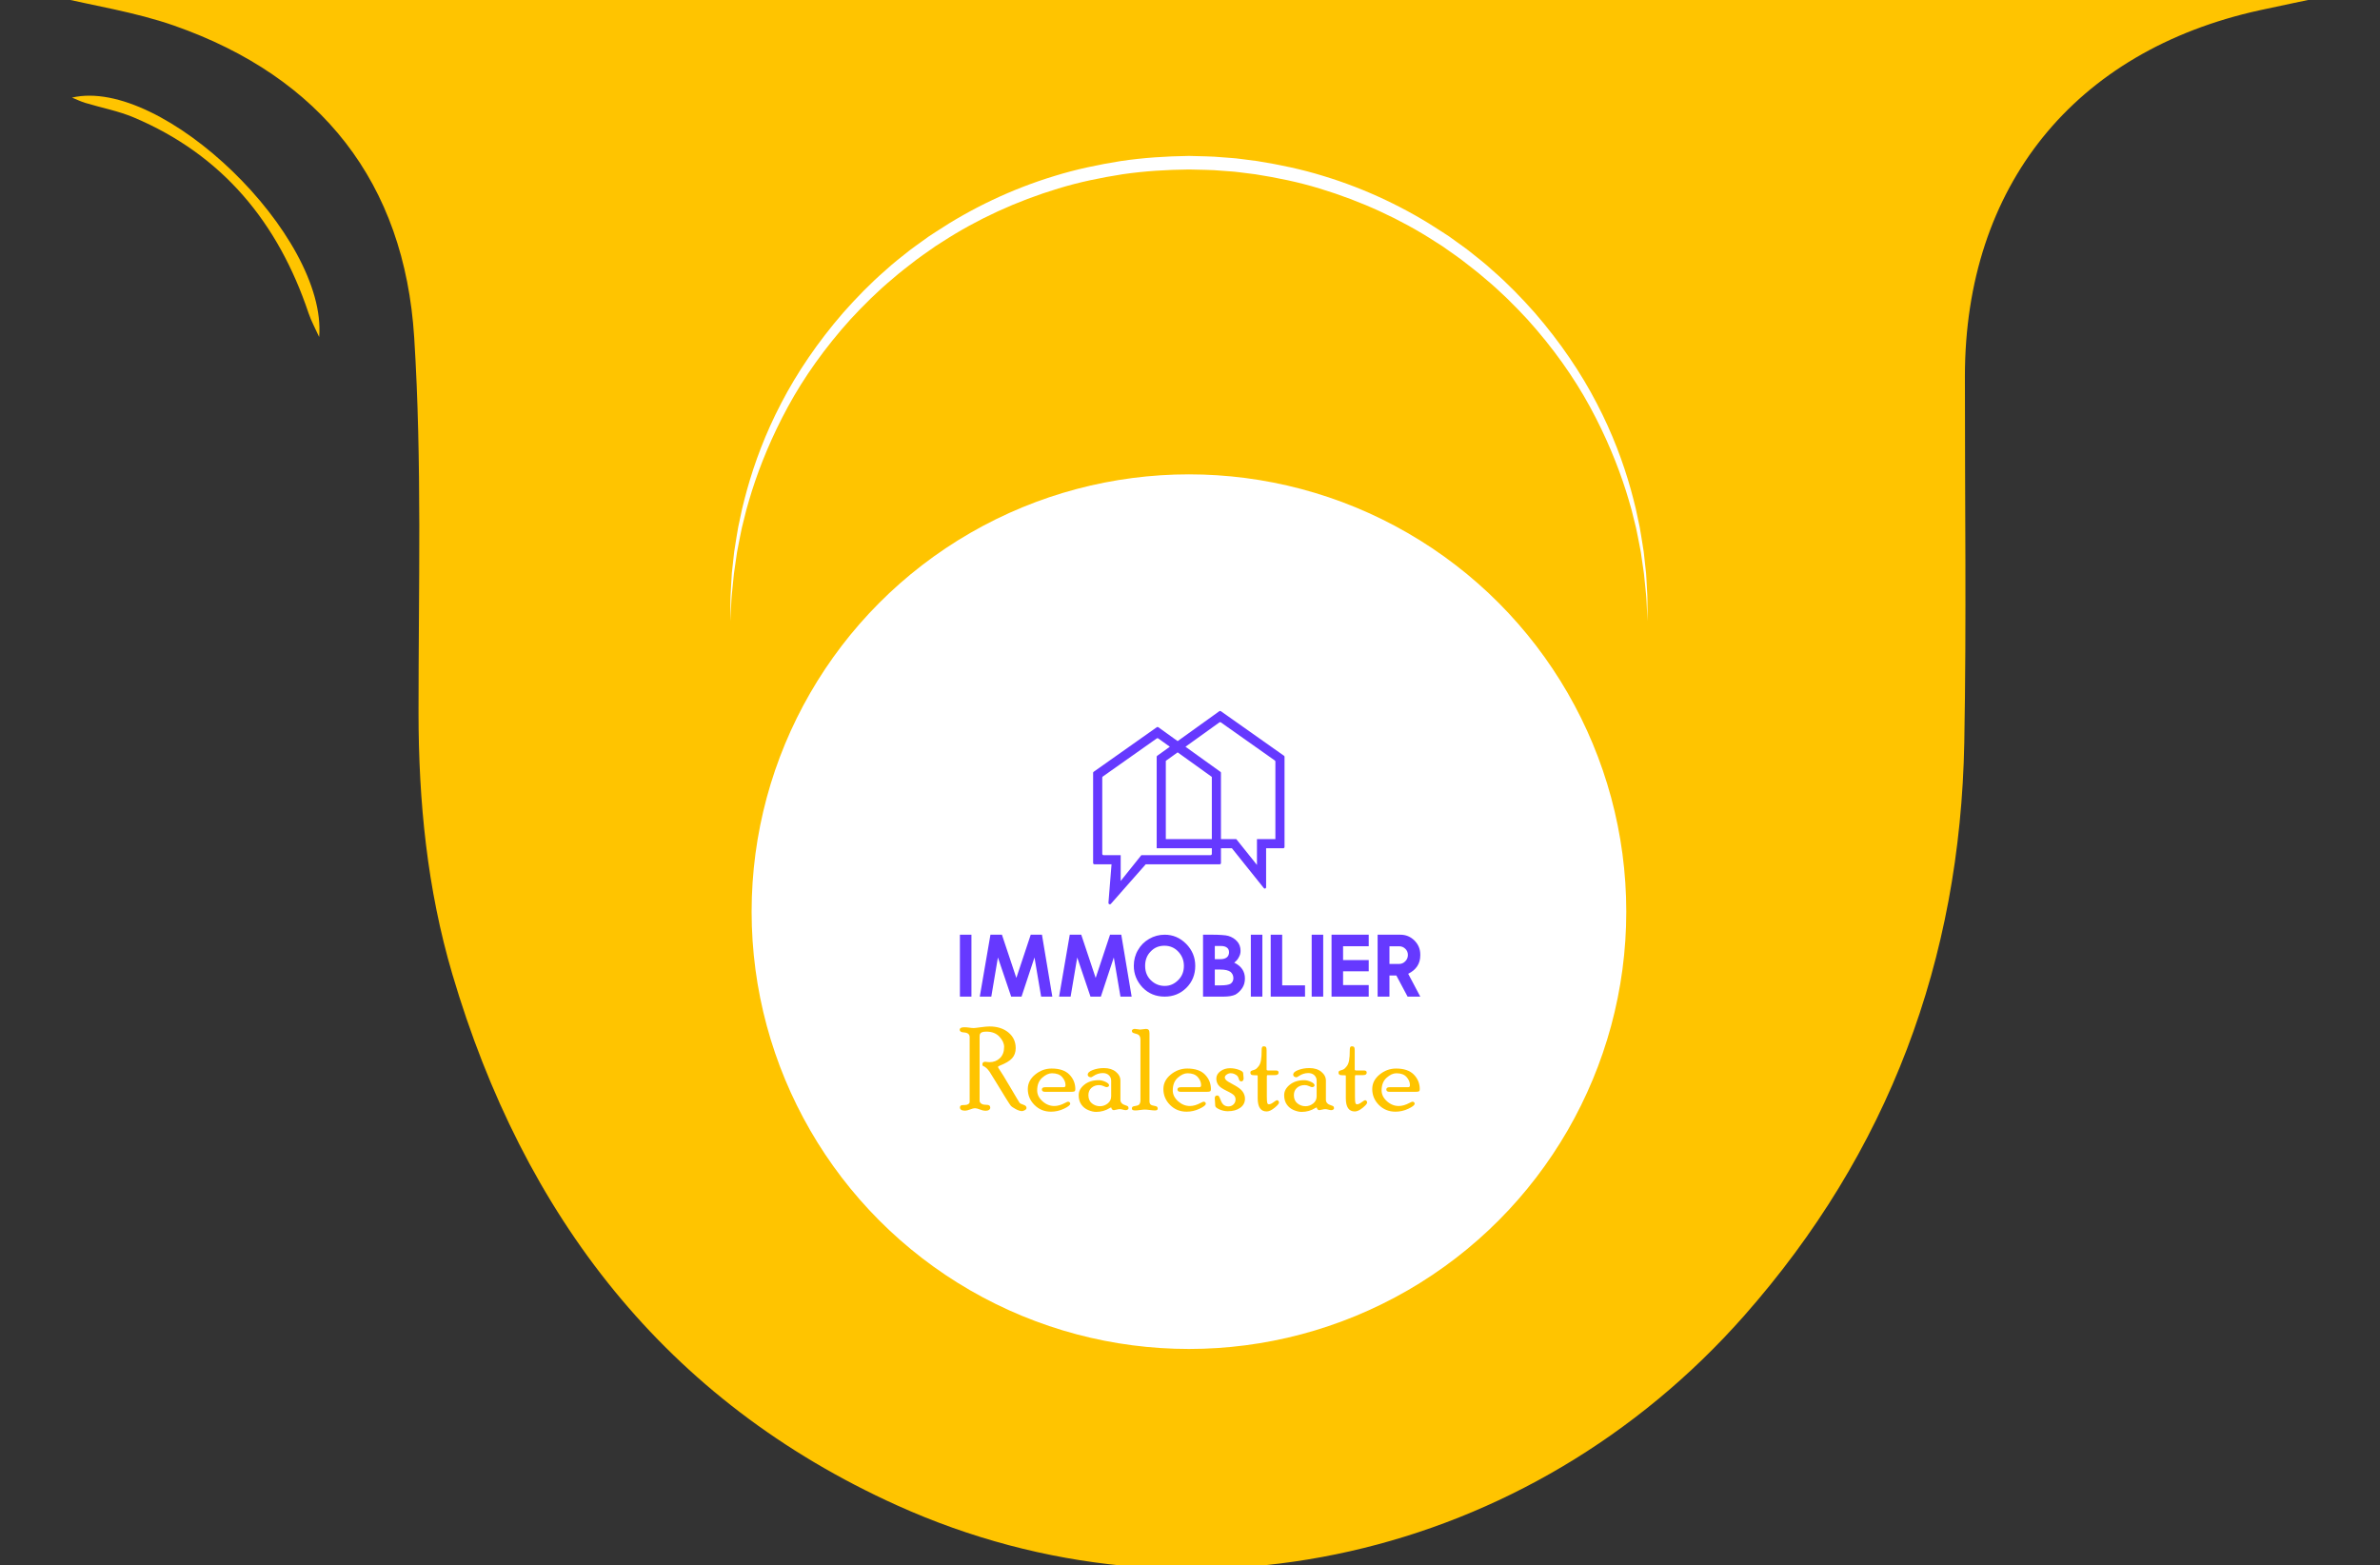 <?xml version="1.0" encoding="utf-8"?>
<!-- Generator: Adobe Illustrator 16.0.0, SVG Export Plug-In . SVG Version: 6.00 Build 0)  -->
<!DOCTYPE svg PUBLIC "-//W3C//DTD SVG 1.1//EN" "http://www.w3.org/Graphics/SVG/1.1/DTD/svg11.dtd">
<svg version="1.1" id="Calque_1" xmlns:x="http://ns.adobe.com/Extensibility/1.0/" xmlns:i="http://ns.adobe.com/AdobeIllustrator/10.0/" xmlns:graph="http://ns.adobe.com/Graphs/1.0/"
	 xmlns="http://www.w3.org/2000/svg" xmlns:xlink="http://www.w3.org/1999/xlink" x="0px" y="0px" width="517px" height="340px"
	 viewBox="516 0.452 517 340" enable-background="new 516 0.452 517 340" xml:space="preserve">
<rect x="516" y="0.452" width="517" height="340" fill="#333333" stroke="none"/>
<path fill="#FFC400" d="M527.532-0.4c164.646,0,329.291,0,493.936,0c-4.875,1.026-9.757,2.019-14.623,3.085
	c-40.258,8.835-63.972,38.262-64.014,79.438c-0.025,26.54,0.354,53.086-0.134,79.619c-0.872,47.229-16.441,88.987-47.856,124.58
	c-46.558,52.755-120.403,69.868-183.946,41.165c-50.408-22.767-81.171-62.987-96.646-115.444
	c-5.453-18.485-7.326-37.466-7.334-56.722c-0.011-27.2,0.769-54.473-0.941-81.577c-2.122-33.587-20.201-56.548-52.16-67.729
	C545.34,3.053,536.307,1.694,527.532-0.4z M894.185,107.548c-25.477-29.743-65.475-52.122-109.728-55.443
	c-32.258-2.42-62.13,6.271-89.437,23.764C769.683,34.973,834.986,51.775,894.185,107.548z"/>
<circle fill="#FFFFFF" cx="774.272" cy="198.5" r="95"/>
<path fill="#FFC400" d="M531.639,21.652c19.684-4.599,55.486,30.036,53.694,52.007c-0.776-1.726-1.708-3.399-2.308-5.186
	c-6.582-19.6-18.634-34.339-37.955-42.504c-3.364-1.421-7.041-2.102-10.561-3.17C533.527,22.501,532.595,22.04,531.639,21.652z"/>
<path fill="#6639FF" d="M781.198,154.946c-0.097-0.068-0.225-0.067-0.322,0.002l-9.059,6.503l-4.208-3.021
	c-0.096-0.069-0.224-0.069-0.32-0.001l-13.719,9.688c-0.073,0.052-0.116,0.136-0.116,0.226v19.589c0,0.152,0.123,0.277,0.275,0.277
	h3.727l-0.672,8.374c-0.011,0.13,0.063,0.251,0.184,0.302c0.118,0.051,0.258,0.02,0.343-0.078l7.575-8.598h16.063
	c0.153,0,0.277-0.124,0.277-0.277v-3.206h2.375l6.938,8.663c0.072,0.092,0.197,0.127,0.307,0.088
	c0.111-0.039,0.186-0.143,0.186-0.26v-8.49h3.725c0.153,0,0.277-0.124,0.277-0.276v-19.589c0-0.09-0.044-0.175-0.115-0.226
	L781.198,154.946z M779.241,185.948c0,0.151-0.123,0.276-0.276,0.276h-15.032l-4.491,5.608v-5.608h-3.728
	c-0.151,0-0.275-0.125-0.275-0.276v-16.577c0-0.09,0.044-0.174,0.117-0.225l11.725-8.28c0.096-0.068,0.225-0.067,0.321,0.001
	l2.515,1.806l-2.739,1.966c-0.073,0.052-0.114,0.136-0.114,0.225v19.863h11.979V185.948L779.241,185.948z M779.241,182.74h-9.995
	v-17l2.571-1.846l7.424,5.33V182.74z M793.05,182.74h-4.004v5.609l-4.492-5.609h-3.328v-14.394c0-0.09-0.044-0.173-0.115-0.225
	l-7.591-5.449l7.367-5.289c0.097-0.069,0.224-0.07,0.321-0.001l11.723,8.28c0.074,0.052,0.119,0.136,0.119,0.226V182.74
	L793.05,182.74z"/>
<path fill="#FFFFFF" d="M774.36,167.269h-3.903V181.5h7.514v-11.64L774.36,167.269z M773.611,175.662h-1.686v-1.715h1.686V175.662z
	 M773.611,172.902h-1.686v-1.716h1.686V172.902z M776.501,175.662h-1.685v-1.715h1.685V175.662z M776.501,172.902h-1.685v-1.716
	h1.685V172.902z"/>
<g>
	<g>
		<path fill="#6639FF" d="M724.518,203.507h2.505v13.45h-2.505V203.507z"/>
		<path fill="#6639FF" d="M742.341,203.507l2.252,13.45h-2.431l-1.443-8.507l-2.815,8.507h-2.25l-2.881-8.507l-1.436,8.507h-2.504
			l2.317-13.45h2.494l3.134,9.39l3.123-9.39H742.341z"/>
		<path fill="#6639FF" d="M759.572,203.507l2.252,13.45h-2.43l-1.444-8.507l-2.814,8.507h-2.252l-2.88-8.507l-1.436,8.507h-2.503
			l2.316-13.45h2.494l3.134,9.39l3.123-9.39H759.572z"/>
		<path fill="#6639FF" d="M769.001,216.957c-1.908,0-3.506-0.654-4.794-1.969c-1.275-1.363-1.914-2.936-1.914-4.719
			c0-1.262,0.301-2.4,0.901-3.414c0.575-1.025,1.388-1.842,2.439-2.447c1.043-0.602,2.166-0.901,3.367-0.901
			c1.789,0,3.339,0.657,4.652,1.971c1.325,1.339,1.989,2.935,1.989,4.792c0,1.901-0.641,3.493-1.925,4.775
			C772.425,216.321,770.852,216.957,769.001,216.957z M769.001,214.632c0.568,0,1.096-0.105,1.581-0.317
			c0.483-0.213,0.933-0.526,1.345-0.939c0.832-0.813,1.248-1.848,1.248-3.105c0-1.206-0.417-2.244-1.248-3.113
			c-0.8-0.838-1.797-1.258-2.992-1.258c-1.207,0-2.2,0.42-2.982,1.258c-0.801,0.807-1.201,1.844-1.201,3.113
			c0,1.428,0.52,2.561,1.557,3.405C767.09,214.314,767.988,214.632,769.001,214.632z"/>
		<path fill="#6639FF" d="M781.795,216.957h-4.465v-13.45h2.13c0.313,0,0.636,0.005,0.971,0.015
			c0.334,0.009,0.654,0.024,0.962,0.047c0.306,0.021,0.582,0.047,0.83,0.078c0.246,0.032,0.438,0.068,0.577,0.113
			c0.793,0.231,1.441,0.633,1.94,1.201c0.494,0.55,0.741,1.234,0.741,2.053c0,0.502-0.125,0.962-0.376,1.381
			c-0.192,0.419-0.526,0.813-1.002,1.182c1.549,0.744,2.327,1.893,2.327,3.441c0,0.796-0.191,1.482-0.574,2.064
			c-0.426,0.633-0.925,1.11-1.5,1.436C783.726,216.813,782.87,216.957,781.795,216.957z M781.11,208.826
			c0.612,0,1.091-0.144,1.435-0.432c0.289-0.268,0.433-0.625,0.433-1.07c0-0.449-0.145-0.781-0.433-0.994
			c-0.306-0.248-0.744-0.373-1.313-0.373h-1.342v2.869H781.11L781.11,208.826z M781.167,214.512c1.069,0,1.797-0.126,2.186-0.375
			c0.381-0.294,0.572-0.689,0.572-1.184c0-0.557-0.21-1.016-0.629-1.378c-0.462-0.331-1.19-0.498-2.185-0.498h-1.22v3.435H781.167
			L781.167,214.512z"/>
		<path fill="#6639FF" d="M787.714,203.507h2.505v13.45h-2.505V203.507z"/>
		<path fill="#6639FF" d="M794.524,203.507v11.003h4.962v2.447h-7.457v-13.45H794.524z"/>
		<path fill="#6639FF" d="M800.932,203.507h2.505v13.45h-2.505V203.507z"/>
		<path fill="#6639FF" d="M813.323,203.507v2.505h-5.571v3.001h5.571v2.438h-5.571v3.003h5.571v2.503h-8.077v-13.45H813.323
			L813.323,203.507z"/>
		<path fill="#6639FF" d="M824.524,216.957h-2.758l-2.448-4.596h-1.492v4.596h-2.57v-13.45h4.935c1.2,0,2.223,0.422,3.067,1.267
			c0.844,0.844,1.267,1.866,1.267,3.068v0.13c0,1.82-0.876,3.161-2.627,4.025L824.524,216.957z M819.937,209.858
			c0.513,0,0.957-0.195,1.332-0.582c0.376-0.376,0.563-0.835,0.563-1.379c0-0.531-0.188-0.976-0.563-1.332
			c-0.368-0.362-0.813-0.544-1.332-0.544h-2.11v3.837H819.937L819.937,209.858z"/>
	</g>
</g>
<g>
	<path fill="#FFC400" d="M726.634,225.748c0-0.627-0.425-0.963-1.274-1.014c-0.589-0.033-0.883-0.224-0.883-0.574
		c0-0.365,0.336-0.549,1.01-0.549c0.319,0,0.674,0.029,1.06,0.086c0.387,0.059,0.715,0.088,0.985,0.088
		c0.181,0,0.682-0.059,1.503-0.174c0.821-0.114,1.454-0.172,1.898-0.172c1.691,0,3.065,0.436,4.121,1.309s1.584,2.005,1.584,3.398
		c0,0.889-0.262,1.623-0.783,2.203c-0.522,0.582-1.421,1.117-2.695,1.611c-0.239,0.092-0.358,0.186-0.358,0.285
		c0,0.064,0.05,0.172,0.149,0.32c0.453,0.641,1.306,2.029,2.558,4.162c1.252,2.135,1.919,3.25,2.002,3.344
		c0.082,0.094,0.302,0.201,0.655,0.32s0.579,0.238,0.674,0.356c0.096,0.118,0.143,0.251,0.143,0.396c0,0.188-0.123,0.35-0.371,0.484
		c-0.246,0.134-0.444,0.201-0.592,0.201c-0.381,0-0.84-0.146-1.385-0.438c-0.543-0.291-0.901-0.541-1.074-0.745
		c-0.32-0.41-1.37-2.086-3.148-5.026c-0.833-1.372-1.31-2.144-1.433-2.315c-0.444-0.641-0.881-1.051-1.309-1.232
		c-0.107-0.041-0.178-0.084-0.211-0.131c-0.033-0.045-0.049-0.143-0.049-0.293c0-0.359,0.212-0.539,0.639-0.539
		c0.041,0,0.156,0.015,0.345,0.044c0.188,0.028,0.373,0.044,0.553,0.044c0.903,0,1.657-0.293,2.265-0.877
		c0.607-0.586,0.91-1.4,0.91-2.447c0-0.742-0.341-1.479-1.024-2.213c-0.682-0.732-1.627-1.098-2.836-1.098
		c-0.452,0-0.783,0.051-0.992,0.152c-0.21,0.104-0.342,0.232-0.395,0.384c-0.054,0.152-0.081,0.353-0.081,0.6v13.837
		c0,0.271,0.118,0.492,0.353,0.659c0.236,0.17,0.544,0.255,0.925,0.255c0.413,0,0.69,0.053,0.83,0.158
		c0.141,0.105,0.211,0.262,0.211,0.463c0,0.196-0.089,0.359-0.265,0.489c-0.177,0.132-0.44,0.196-0.793,0.196
		c-0.321,0-0.713-0.092-1.177-0.277s-0.832-0.277-1.102-0.277c-0.23,0-0.575,0.088-1.034,0.266c-0.46,0.176-0.82,0.266-1.084,0.266
		c-0.754,0-1.132-0.238-1.132-0.709c0-0.18,0.062-0.313,0.183-0.396c0.123-0.087,0.43-0.128,0.921-0.128
		c0.294,0,0.535-0.067,0.723-0.199c0.188-0.132,0.282-0.292,0.282-0.481V225.748L726.634,225.748z"/>
	<path fill="#FFC400" d="M746.975,236.637c0.188,0,0.315-0.031,0.382-0.098c0.065-0.064,0.1-0.184,0.1-0.354
		c0-0.628-0.247-1.214-0.734-1.763c-0.49-0.546-1.228-0.818-2.215-0.818c-0.683,0-1.387,0.323-2.114,0.971
		c-0.729,0.65-1.092,1.569-1.092,2.759c0,0.872,0.383,1.652,1.15,2.347c0.768,0.693,1.628,1.039,2.58,1.039
		c0.723,0,1.502-0.227,2.34-0.678c0.319-0.173,0.528-0.26,0.627-0.26c0.148,0,0.265,0.042,0.352,0.125s0.129,0.188,0.129,0.313
		c0,0.301-0.454,0.664-1.362,1.092c-0.909,0.428-1.844,0.641-2.807,0.641c-1.424,0-2.62-0.483-3.59-1.454
		c-0.969-0.97-1.455-2.126-1.455-3.466c0-1.226,0.533-2.275,1.599-3.146c1.063-0.871,2.258-1.307,3.583-1.307
		c1.718,0,3.005,0.439,3.86,1.318c0.854,0.881,1.283,1.934,1.283,3.158c0,0.264-0.066,0.426-0.198,0.487
		c-0.131,0.063-0.373,0.095-0.727,0.095h-5.652c-0.46,0-0.689-0.173-0.689-0.514c0-0.324,0.239-0.487,0.716-0.487L746.975,236.637
		L746.975,236.637z"/>
	<path fill="#FFC400" d="M759.383,239.365c0,0.591,0.395,1.002,1.185,1.232c0.197,0.058,0.343,0.123,0.438,0.198
		c0.094,0.075,0.142,0.218,0.142,0.425c0,0.107-0.063,0.203-0.19,0.28c-0.128,0.079-0.266,0.119-0.414,0.119
		c-0.155,0-0.368-0.037-0.635-0.112c-0.268-0.071-0.482-0.109-0.648-0.109c-0.188,0-0.427,0.038-0.714,0.109
		c-0.289,0.075-0.481,0.112-0.58,0.112c-0.114,0-0.229-0.04-0.34-0.123s-0.166-0.165-0.166-0.247c0-0.133-0.041-0.197-0.124-0.197
		c-0.057,0-0.131,0.029-0.221,0.086c-0.931,0.576-1.933,0.863-3.01,0.863c-0.511,0-1.08-0.131-1.709-0.395s-1.132-0.668-1.511-1.215
		c-0.38-0.547-0.567-1.224-0.567-2.027c0-0.856,0.408-1.613,1.226-2.271c0.815-0.658,1.869-0.986,3.157-0.986
		c0.435,0,0.913,0.121,1.436,0.363c0.52,0.242,0.781,0.491,0.781,0.746c0,0.125-0.054,0.223-0.161,0.297
		c-0.106,0.073-0.237,0.109-0.395,0.109c-0.107,0-0.317-0.072-0.629-0.22c-0.313-0.149-0.634-0.224-0.963-0.224
		c-0.674,0-1.233,0.199-1.678,0.598c-0.444,0.396-0.665,0.928-0.665,1.592c0,0.771,0.254,1.363,0.764,1.777
		c0.51,0.416,1.098,0.621,1.765,0.621c0.601,0,1.153-0.197,1.659-0.592c0.505-0.395,0.759-0.92,0.759-1.578v-3.343
		c0-0.502-0.167-0.907-0.5-1.22c-0.331-0.314-0.776-0.471-1.334-0.471c-0.714,0-1.407,0.227-2.079,0.68
		c-0.229,0.156-0.387,0.234-0.469,0.234c-0.197,0-0.364-0.051-0.505-0.154c-0.14-0.104-0.208-0.238-0.208-0.401
		c0-0.403,0.368-0.745,1.104-1.022c0.735-0.281,1.539-0.422,2.411-0.422c1.076,0,1.944,0.272,2.603,0.814s0.987,1.188,0.987,1.934
		V239.365L759.383,239.365z"/>
	<path fill="#FFC400" d="M765.698,239.759c0,0.221,0.058,0.411,0.174,0.565c0.114,0.156,0.368,0.269,0.764,0.334
		c0.395,0.065,0.636,0.148,0.721,0.248c0.088,0.101,0.131,0.227,0.131,0.375c0,0.268-0.202,0.402-0.606,0.402
		c-0.246,0-0.613-0.031-1.101-0.095c-0.485-0.062-0.853-0.093-1.099-0.093c-0.232,0-0.569,0.031-1.014,0.093
		c-0.445,0.063-0.783,0.095-1.014,0.095c-0.33,0-0.542-0.039-0.637-0.113c-0.095-0.076-0.143-0.181-0.143-0.313
		c0-0.134,0.039-0.246,0.117-0.337c0.078-0.093,0.325-0.17,0.741-0.23c0.414-0.063,0.686-0.197,0.813-0.406
		c0.128-0.211,0.191-0.456,0.191-0.734V226.25c0-0.287-0.066-0.541-0.197-0.758c-0.132-0.218-0.403-0.376-0.815-0.475
		c-0.409-0.1-0.654-0.198-0.733-0.298c-0.078-0.101-0.116-0.212-0.116-0.339c0-0.123,0.067-0.225,0.203-0.301
		c0.137-0.072,0.278-0.111,0.428-0.111c0.133,0,0.328,0.023,0.588,0.074c0.26,0.049,0.451,0.075,0.574,0.075
		c0.141,0,0.352-0.026,0.633-0.075c0.28-0.051,0.49-0.074,0.631-0.074c0.264,0,0.458,0.071,0.581,0.211
		c0.125,0.139,0.186,0.39,0.186,0.751V239.759z"/>
	<path fill="#FFC400" d="M776.429,236.637c0.188,0,0.316-0.031,0.383-0.098c0.066-0.064,0.099-0.184,0.099-0.354
		c0-0.628-0.245-1.214-0.735-1.763c-0.488-0.546-1.226-0.818-2.213-0.818c-0.682,0-1.388,0.323-2.115,0.971
		c-0.729,0.65-1.092,1.569-1.092,2.759c0,0.872,0.384,1.652,1.15,2.347c0.77,0.693,1.629,1.039,2.581,1.039
		c0.723,0,1.502-0.227,2.339-0.678c0.32-0.173,0.529-0.26,0.628-0.26c0.148,0,0.265,0.042,0.352,0.125
		c0.086,0.083,0.128,0.188,0.128,0.313c0,0.301-0.454,0.664-1.362,1.092s-1.844,0.641-2.806,0.641c-1.423,0-2.62-0.483-3.59-1.454
		c-0.97-0.97-1.455-2.126-1.455-3.466c0-1.226,0.533-2.275,1.598-3.146s2.259-1.307,3.583-1.307c1.72,0,3.007,0.439,3.86,1.318
		c0.855,0.881,1.283,1.934,1.283,3.158c0,0.264-0.065,0.426-0.197,0.487c-0.132,0.063-0.374,0.095-0.727,0.095h-5.652
		c-0.459,0-0.689-0.173-0.689-0.514c0-0.324,0.239-0.487,0.715-0.487L776.429,236.637L776.429,236.637z"/>
	<path fill="#FFC400" d="M782.065,234.502c0,0.188,0.088,0.382,0.265,0.58c0.177,0.195,0.739,0.545,1.69,1.045
		c0.951,0.502,1.594,0.992,1.925,1.475c0.333,0.48,0.498,0.988,0.498,1.523c0,0.832-0.346,1.495-1.041,1.989
		s-1.594,0.739-2.696,0.739c-0.607,0-1.214-0.132-1.818-0.398c-0.604-0.268-0.907-0.537-0.907-0.809c0-0.223-0.016-0.498-0.05-0.824
		c-0.032-0.326-0.049-0.589-0.049-0.788c0-0.405,0.188-0.606,0.562-0.606c0.108,0,0.208,0.045,0.301,0.135
		c0.092,0.09,0.235,0.393,0.432,0.907c0.195,0.513,0.434,0.864,0.716,1.054s0.599,0.283,0.949,0.283
		c0.434,0,0.801-0.144,1.103-0.431c0.302-0.288,0.453-0.656,0.453-1.106c0-0.297-0.103-0.574-0.307-0.832
		c-0.205-0.258-0.765-0.604-1.679-1.041c-0.914-0.436-1.51-0.86-1.784-1.274c-0.274-0.415-0.411-0.862-0.411-1.349
		c0-0.64,0.299-1.178,0.894-1.614c0.597-0.435,1.289-0.651,2.078-0.651c0.659,0,1.301,0.113,1.925,0.344
		c0.625,0.227,0.937,0.471,0.937,0.729c0,0.157,0.018,0.351,0.05,0.58s0.049,0.416,0.049,0.555c0,0.173-0.043,0.324-0.131,0.457
		c-0.086,0.131-0.197,0.197-0.33,0.197c-0.192,0-0.326-0.047-0.406-0.144c-0.079-0.095-0.152-0.263-0.218-0.503
		c-0.064-0.24-0.171-0.43-0.316-0.571c-0.146-0.14-0.343-0.269-0.588-0.384c-0.244-0.117-0.518-0.174-0.82-0.174
		c-0.301,0-0.589,0.096-0.862,0.287C782.201,234.072,782.065,234.279,782.065,234.502z"/>
	<path fill="#FFC400" d="M791.193,238.734c0,0.689,0.032,1.132,0.097,1.326c0.065,0.193,0.184,0.289,0.354,0.289
		c0.269,0,0.597-0.146,0.986-0.443c0.391-0.296,0.652-0.444,0.787-0.444c0.109,0,0.206,0.05,0.29,0.149
		c0.084,0.102,0.127,0.223,0.127,0.363c0,0.234-0.322,0.613-0.969,1.14s-1.217,0.79-1.709,0.79c-1.299,0-1.949-0.951-1.949-2.857
		v-4.742c0-0.155-0.021-0.239-0.061-0.251c-0.042-0.013-0.273-0.019-0.691-0.019c-0.329,0-0.551-0.048-0.668-0.145
		c-0.114-0.096-0.171-0.236-0.171-0.418c0-0.158,0.043-0.271,0.13-0.338c0.086-0.066,0.255-0.135,0.505-0.205
		c0.252-0.068,0.444-0.152,0.579-0.246c0.137-0.095,0.325-0.292,0.568-0.592c0.242-0.3,0.414-0.721,0.518-1.264
		c0.103-0.543,0.154-1.324,0.154-2.345c0-0.485,0.133-0.728,0.398-0.728c0.301,0,0.488,0.068,0.563,0.205
		c0.072,0.135,0.11,0.363,0.11,0.684v4.12c0,0.163,0.107,0.245,0.322,0.245h1.751c0.354,0,0.53,0.156,0.53,0.463
		c0,0.358-0.255,0.537-0.764,0.537h-1.543c-0.115,0-0.185,0.02-0.21,0.055c-0.024,0.039-0.036,0.13-0.036,0.279V238.734
		L791.193,238.734z"/>
	<path fill="#FFC400" d="M804.021,239.365c0,0.591,0.395,1.002,1.185,1.232c0.197,0.058,0.344,0.123,0.438,0.198
		c0.095,0.075,0.142,0.218,0.142,0.425c0,0.107-0.063,0.203-0.19,0.28c-0.128,0.079-0.267,0.119-0.413,0.119
		c-0.157,0-0.369-0.037-0.636-0.112c-0.268-0.071-0.484-0.109-0.648-0.109c-0.189,0-0.427,0.038-0.714,0.109
		c-0.289,0.075-0.481,0.112-0.581,0.112c-0.114,0-0.229-0.04-0.339-0.123c-0.111-0.083-0.166-0.165-0.166-0.247
		c0-0.133-0.042-0.197-0.124-0.197c-0.058,0-0.132,0.029-0.221,0.086c-0.931,0.576-1.934,0.863-3.01,0.863
		c-0.512,0-1.08-0.131-1.709-0.395s-1.133-0.668-1.512-1.215c-0.378-0.547-0.567-1.224-0.567-2.027c0-0.856,0.409-1.613,1.226-2.271
		s1.869-0.986,3.158-0.986c0.435,0,0.914,0.121,1.435,0.363s0.782,0.491,0.782,0.746c0,0.125-0.054,0.223-0.161,0.297
		c-0.107,0.073-0.237,0.109-0.395,0.109c-0.107,0-0.316-0.072-0.629-0.22c-0.313-0.149-0.634-0.224-0.963-0.224
		c-0.673,0-1.233,0.199-1.677,0.598c-0.445,0.396-0.666,0.928-0.666,1.592c0,0.771,0.254,1.363,0.763,1.777
		c0.512,0.416,1.099,0.621,1.765,0.621c0.602,0,1.153-0.197,1.66-0.592c0.505-0.395,0.758-0.92,0.758-1.578v-3.343
		c0-0.502-0.166-0.907-0.499-1.22c-0.331-0.314-0.776-0.471-1.333-0.471c-0.716,0-1.408,0.227-2.081,0.68
		c-0.229,0.156-0.386,0.234-0.467,0.234c-0.198,0-0.365-0.051-0.505-0.154c-0.141-0.104-0.209-0.238-0.209-0.401
		c0-0.403,0.368-0.745,1.104-1.022c0.736-0.281,1.54-0.422,2.411-0.422c1.077,0,1.944,0.272,2.604,0.814
		c0.657,0.542,0.987,1.188,0.987,1.934L804.021,239.365L804.021,239.365z"/>
	<path fill="#FFC400" d="M810.336,238.734c0,0.689,0.033,1.132,0.098,1.326c0.065,0.193,0.184,0.289,0.354,0.289
		c0.27,0,0.597-0.146,0.988-0.443c0.39-0.296,0.651-0.444,0.786-0.444c0.108,0,0.205,0.05,0.289,0.149
		c0.084,0.102,0.126,0.223,0.126,0.363c0,0.234-0.322,0.613-0.968,1.14c-0.646,0.526-1.216,0.79-1.709,0.79
		c-1.299,0-1.949-0.951-1.949-2.857v-4.742c0-0.155-0.021-0.239-0.062-0.251c-0.041-0.013-0.271-0.019-0.69-0.019
		c-0.329,0-0.552-0.048-0.667-0.145c-0.115-0.096-0.172-0.236-0.172-0.418c0-0.158,0.042-0.271,0.129-0.338
		c0.087-0.066,0.255-0.135,0.506-0.205c0.252-0.068,0.444-0.152,0.579-0.246c0.136-0.095,0.325-0.292,0.567-0.592
		c0.243-0.3,0.416-0.721,0.519-1.264s0.153-1.324,0.153-2.345c0-0.485,0.134-0.728,0.399-0.728c0.301,0,0.488,0.068,0.563,0.205
		c0.074,0.135,0.111,0.363,0.111,0.684v4.12c0,0.163,0.106,0.245,0.321,0.245h1.751c0.354,0,0.531,0.156,0.531,0.463
		c0,0.358-0.255,0.537-0.765,0.537h-1.543c-0.114,0-0.185,0.02-0.209,0.055c-0.024,0.039-0.038,0.13-0.038,0.279L810.336,238.734
		L810.336,238.734z"/>
	<path fill="#FFC400" d="M821.796,236.637c0.188,0,0.316-0.031,0.383-0.098c0.065-0.064,0.099-0.184,0.099-0.354
		c0-0.628-0.246-1.214-0.734-1.763c-0.489-0.546-1.227-0.818-2.214-0.818c-0.682,0-1.388,0.323-2.115,0.971
		c-0.729,0.65-1.092,1.569-1.092,2.759c0,0.872,0.385,1.652,1.151,2.347c0.768,0.693,1.628,1.039,2.58,1.039
		c0.722,0,1.501-0.227,2.339-0.678c0.319-0.173,0.529-0.26,0.628-0.26c0.147,0,0.265,0.042,0.35,0.125
		c0.088,0.083,0.131,0.188,0.131,0.313c0,0.301-0.455,0.664-1.363,1.092c-0.909,0.428-1.844,0.641-2.806,0.641
		c-1.422,0-2.619-0.483-3.59-1.454c-0.97-0.97-1.455-2.126-1.455-3.466c0-1.226,0.533-2.275,1.598-3.146
		c1.065-0.871,2.26-1.307,3.584-1.307c1.718,0,3.005,0.439,3.859,1.318c0.855,0.881,1.283,1.934,1.283,3.158
		c0,0.264-0.065,0.426-0.197,0.487c-0.132,0.063-0.373,0.095-0.727,0.095h-5.652c-0.459,0-0.688-0.173-0.688-0.514
		c0-0.324,0.238-0.487,0.715-0.487L821.796,236.637L821.796,236.637z"/>
</g>
<rect x="657.242" y="26.457" fill="#FFC400" width="260.064" height="59.146"/>
<rect x="855.484" y="50.04" fill="#FFC400" width="57.236" height="76.797"/>
<g>
	<path fill="#FFFFFF" d="M674.665,135.407c0,0,0.003-1.222,0.009-3.516c0.009-0.573-0.012-1.213,0.021-1.917
		c0.037-0.705,0.078-1.474,0.122-2.305c0.05-0.831,0.08-1.729,0.155-2.681c0.104-0.949,0.215-1.958,0.332-3.024
		c0.059-0.533,0.119-1.081,0.181-1.643c0.087-0.558,0.179-1.13,0.271-1.716c0.195-1.169,0.37-2.399,0.609-3.672
		c0.27-1.267,0.551-2.585,0.842-3.952c0.302-1.366,0.715-2.756,1.088-4.208c1.613-5.767,3.965-12.156,7.395-18.713
		c3.397-6.571,7.918-13.26,13.48-19.68c2.816-3.174,5.851-6.328,9.229-9.251c1.642-1.516,3.436-2.89,5.219-4.311
		c0.902-0.694,1.849-1.342,2.778-2.021l1.405-1.01l1.455-0.948c7.742-5.123,16.488-9.329,25.834-12.165
		c4.667-1.447,9.496-2.454,14.373-3.233c4.891-0.73,9.849-1.044,14.809-1.117c2.529,0.089,4.883,0.061,7.41,0.311
		c1.239,0.114,2.499,0.154,3.72,0.33l3.68,0.474c4.877,0.779,9.706,1.786,14.373,3.233c9.349,2.831,18.093,7.042,25.836,12.164
		l1.456,0.948l1.404,1.011c0.93,0.678,1.875,1.325,2.779,2.021c1.781,1.422,3.579,2.791,5.219,4.309
		c3.378,2.923,6.412,6.078,9.229,9.252c5.563,6.419,10.082,13.111,13.479,19.682c3.43,6.558,5.784,12.946,7.396,18.713
		c0.372,1.453,0.785,2.842,1.086,4.208c0.292,1.368,0.573,2.686,0.843,3.953c0.237,1.272,0.412,2.503,0.608,3.672
		c0.092,0.586,0.181,1.158,0.269,1.716c0.063,0.563,0.123,1.109,0.181,1.643c0.116,1.066,0.228,2.075,0.332,3.024
		c0.076,0.952,0.105,1.847,0.155,2.679c0.045,0.832,0.085,1.6,0.122,2.304c0.033,0.705,0.013,1.346,0.021,1.92
		c0.006,2.292,0.009,3.516,0.009,3.516s-0.059-1.221-0.169-3.51c-0.034-0.572-0.042-1.211-0.107-1.913
		c-0.068-0.7-0.145-1.464-0.226-2.291c-0.084-0.824-0.176-1.71-0.272-2.657c-0.137-0.941-0.28-1.94-0.432-2.997
		c-0.077-0.528-0.154-1.069-0.235-1.625c-0.106-0.551-0.215-1.117-0.326-1.695c-0.234-1.154-0.449-2.369-0.728-3.622
		c-0.309-1.246-0.632-2.542-0.966-3.887c-0.345-1.342-0.802-2.704-1.217-4.125c-1.798-5.645-4.333-11.853-7.808-18.245
		c-3.473-6.391-8.047-12.863-13.619-19.032c-2.823-3.05-5.851-6.071-9.207-8.855c-1.636-1.442-3.411-2.749-5.158-4.124
		c-0.888-0.668-1.818-1.29-2.729-1.941l-1.379-0.97l-1.429-0.909c-7.591-4.931-16.161-8.864-25.24-11.612
		c-4.539-1.391-9.234-2.35-13.975-3.091l-3.573-0.448c-1.193-0.168-2.383-0.198-3.574-0.305c-2.338-0.236-4.881-0.199-7.239-0.283
		c-4.817,0.054-9.635,0.342-14.388,1.034c-4.739,0.742-9.436,1.701-13.975,3.091c-9.08,2.744-17.65,6.681-25.24,11.611l-1.43,0.909
		l-1.378,0.97c-0.913,0.651-1.843,1.272-2.729,1.942c-1.746,1.375-3.525,2.677-5.159,4.122c-3.356,2.785-6.384,5.806-9.206,8.856
		c-5.57,6.17-10.146,12.642-13.619,19.034c-3.473,6.393-6.012,12.6-7.807,18.246c-0.416,1.42-0.873,2.784-1.217,4.125
		c-0.334,1.346-0.656,2.642-0.967,3.888c-0.278,1.253-0.492,2.467-0.726,3.622c-0.111,0.579-0.22,1.144-0.326,1.695
		c-0.081,0.555-0.159,1.097-0.235,1.625c-0.152,1.057-0.297,2.056-0.432,2.996c-0.098,0.945-0.188,1.831-0.272,2.655
		c-0.081,0.827-0.157,1.59-0.226,2.291c-0.064,0.701-0.073,1.342-0.107,1.915C674.725,134.186,674.665,135.407,674.665,135.407z"/>
</g>
</svg>
